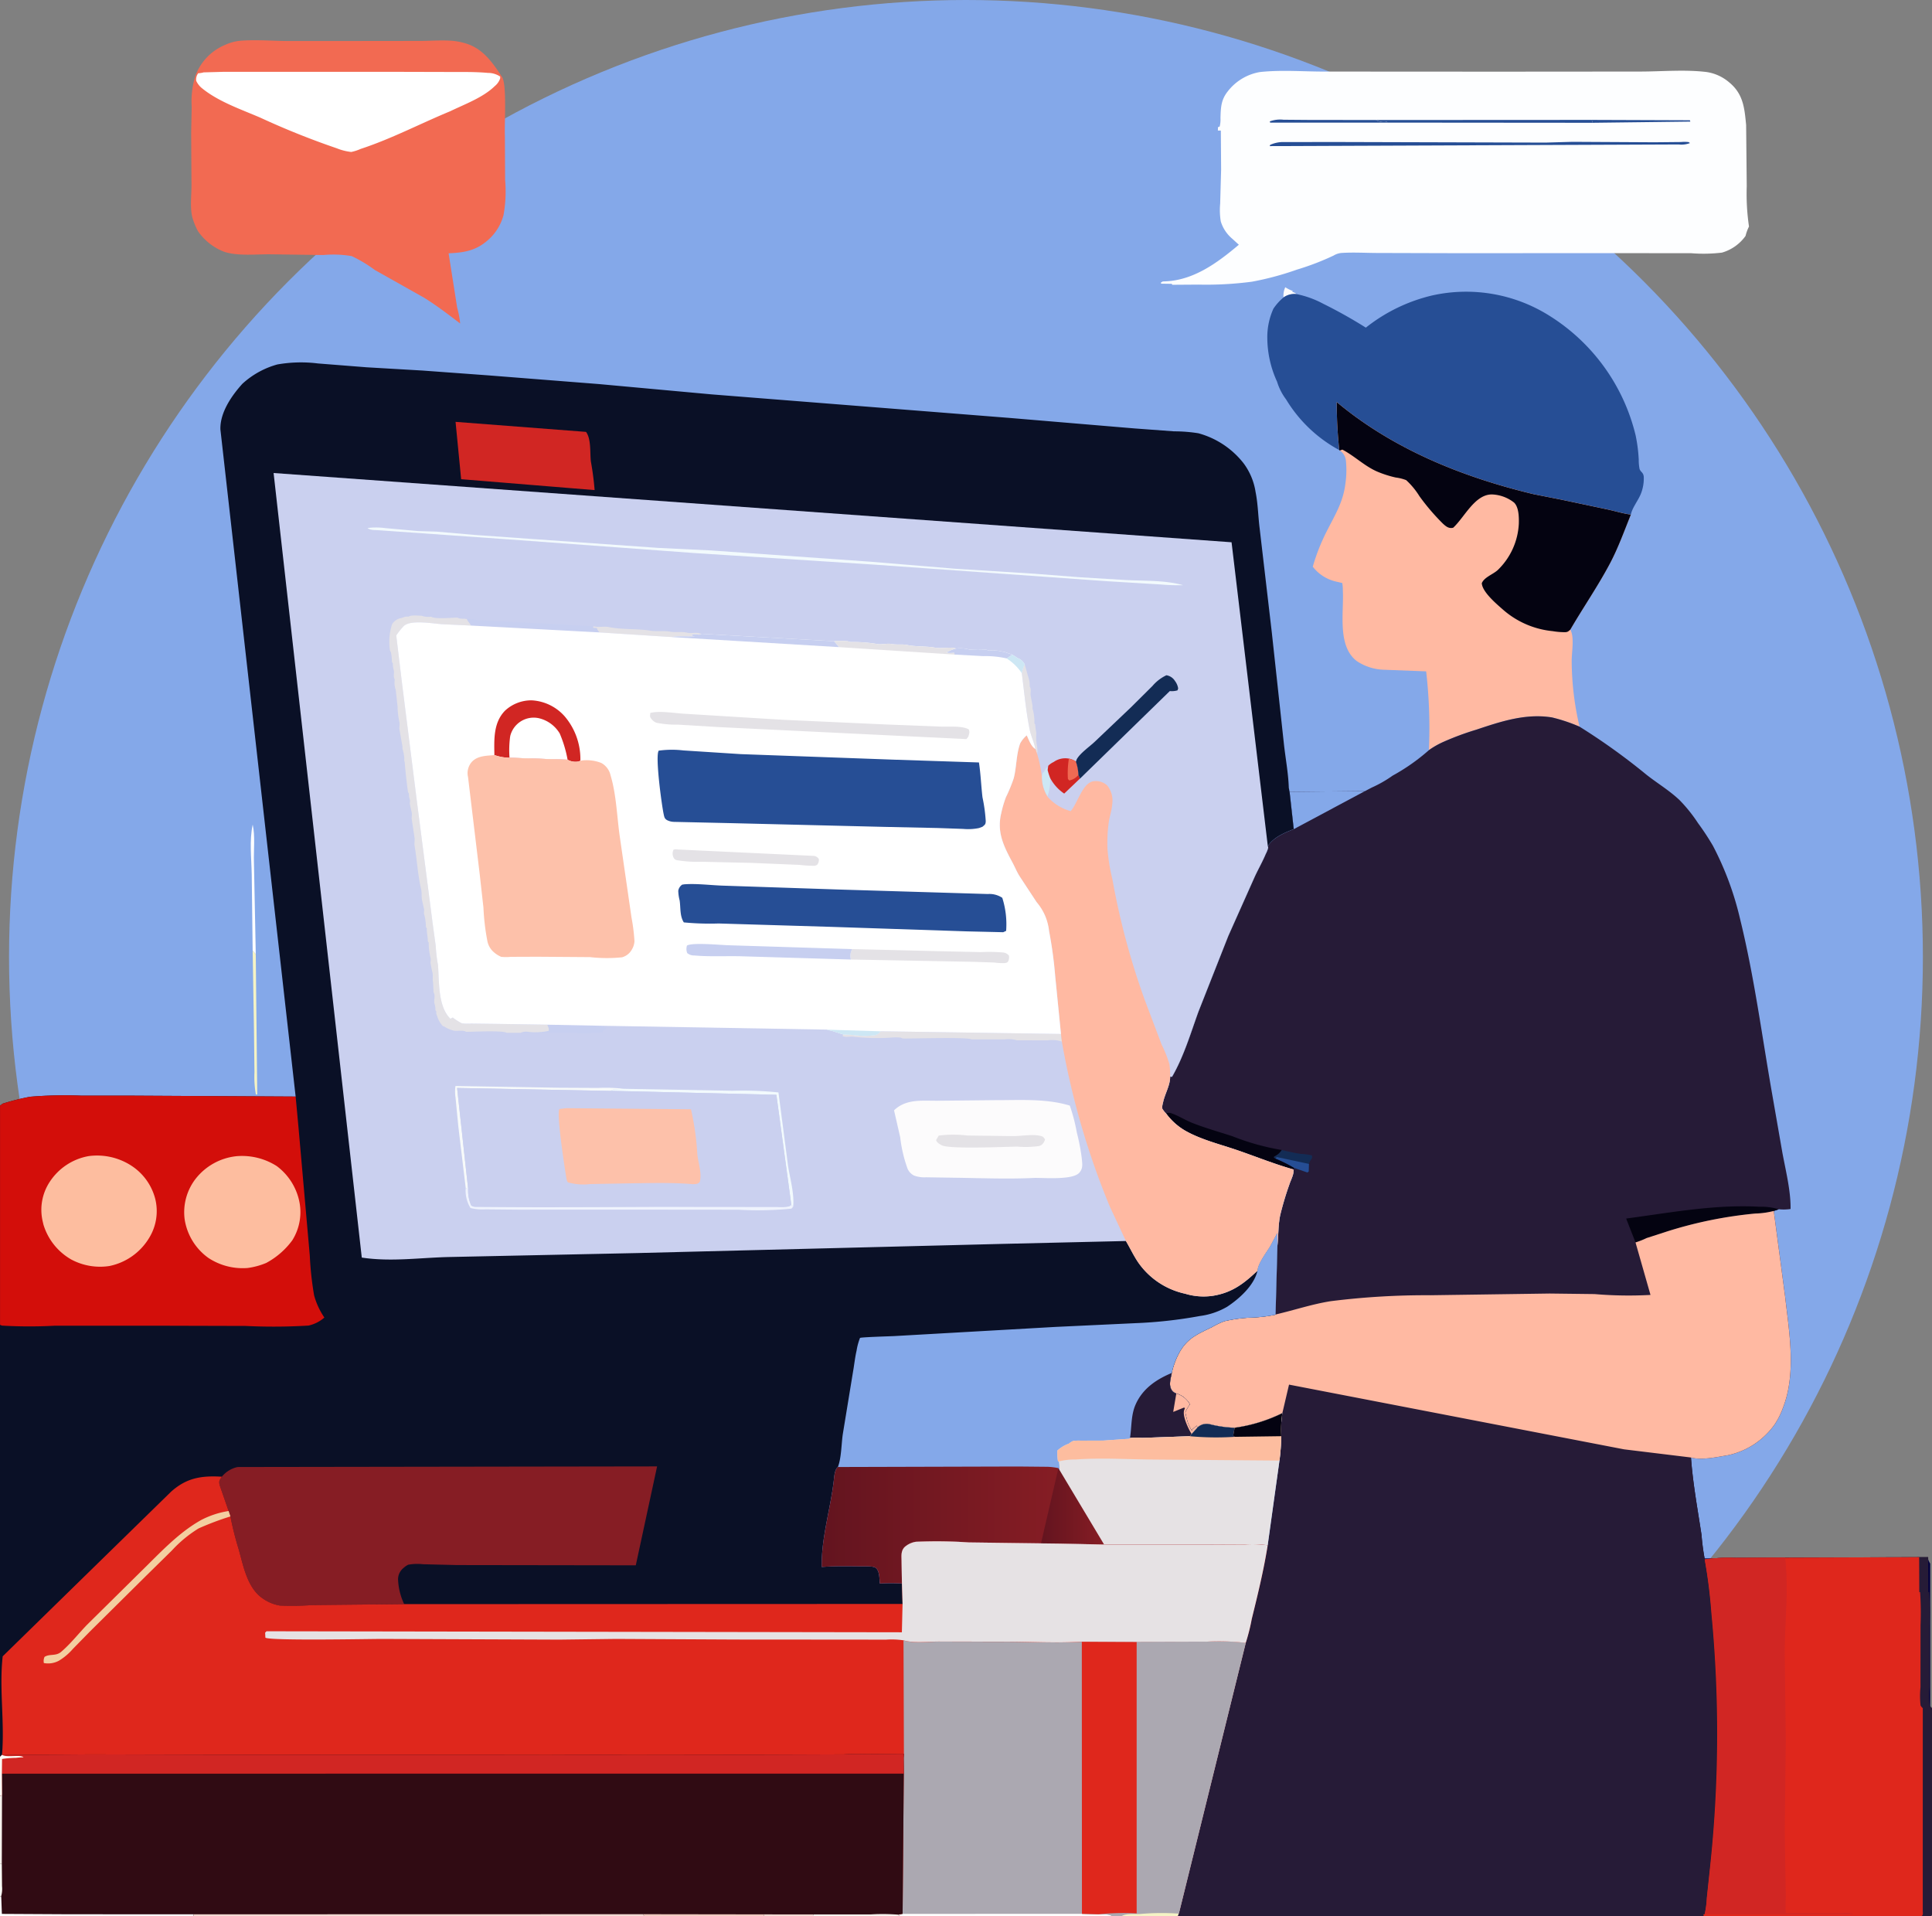 <svg xmlns="http://www.w3.org/2000/svg" xmlns:xlink="http://www.w3.org/1999/xlink" width="301.32" height="298.832" viewBox="0 0 301.32 298.832">
  <rect x="0" y="0" width="301.32" height="298.832" fill="#808080" stroke="none"/>
  <defs>
    <linearGradient id="linear-gradient" x1="1.952" y1="79.462" x2="0.613" y2="79.851" gradientUnits="objectBoundingBox">
      <stop offset="0" stop-color="#170b1b"/>
      <stop offset="1" stop-color="#8bd5df"/>
    </linearGradient>
    <linearGradient id="linear-gradient-2" x1="2.301" y1="103.95" x2="0.988" y2="104.054" gradientUnits="objectBoundingBox">
      <stop offset="0" stop-color="#082452"/>
      <stop offset="1" stop-color="#0bbee6"/>
    </linearGradient>
    <linearGradient id="linear-gradient-3" x1="1.889" y1="97.089" x2="0.614" y2="98.063" gradientUnits="objectBoundingBox">
      <stop offset="0" stop-color="#02003d"/>
      <stop offset="1" stop-color="#081233"/>
    </linearGradient>
    <linearGradient id="linear-gradient-4" x1="1.015" y1="28.137" x2="-0.648" y2="29.175" gradientUnits="objectBoundingBox">
      <stop offset="0" stop-color="#0a1026"/>
      <stop offset="1" stop-color="#0f1634"/>
    </linearGradient>
    <linearGradient id="linear-gradient-5" y1="0.5" x2="1" y2="0.5" gradientUnits="objectBoundingBox">
      <stop offset="0" stop-color="#63141f"/>
      <stop offset="1" stop-color="#861d24"/>
    </linearGradient>
    <linearGradient id="linear-gradient-6" x1="-0.21" y1="307.154" x2="-0.648" y2="303.644" xlink:href="#linear-gradient-5"/>
    <linearGradient id="linear-gradient-7" x1="-2.578" y1="188.69" x2="-0.519" y2="188.435" gradientUnits="objectBoundingBox">
      <stop offset="0" stop-color="#94090b"/>
      <stop offset="1" stop-color="#d30e0a"/>
    </linearGradient>
    <linearGradient id="linear-gradient-8" x1="-3.111" y1="278.1" x2="-3.287" y2="278.323" gradientUnits="objectBoundingBox">
      <stop offset="0" stop-color="#f3cfa0"/>
      <stop offset="1" stop-color="#fcfeff"/>
    </linearGradient>
    <linearGradient id="linear-gradient-9" x1="-3.262" y1="2062.089" x2="-3.26" y2="2063.969" gradientUnits="objectBoundingBox">
      <stop offset="0" stop-color="#fdfeff"/>
      <stop offset="1" stop-color="#fdfeff"/>
    </linearGradient>
  </defs>
  <g id="Group_2550" data-name="Group 2550" transform="translate(-2188.841 -5029.53)">
    <circle id="Ellipse_46" data-name="Ellipse 46" cx="149.245" cy="149.245" r="149.245" transform="translate(2190.25 5029.53)" fill="#84a8e9"/>
    <path id="Path_4900" data-name="Path 4900" d="M2388.834,5249.906l1.044-4.451,52.253,10.093,10.436,1.271c.287,4.014,1.042,8.094,1.645,12.074a34.181,34.181,0,0,0,.508,3.818,26.942,26.942,0,0,1,4.816-.24l7.719-.037,22.3-.074.02,5.44.13.017a45.9,45.9,0,0,1,.07,5.127l-.009,9.71a13.336,13.336,0,0,0,.015,2.846,2.168,2.168,0,0,0,.362.411l-.006,31.556c0,.271.1.644-.135.827l-.153.068H2372.5l.158-.415.054-.056,10.416-42.151a29.355,29.355,0,0,0,.937-3.722c.941-3.82,1.868-7.611,2.486-11.5l1.839-13.216a33.962,33.962,0,0,0,.278-3.8,17.582,17.582,0,0,1,.165-3.59" fill="url(#linear-gradient)"/>
    <path id="Path_4901" data-name="Path 4901" d="M2387.181,5264.551a4.48,4.48,0,0,1,1.95.679l2.914,1.356,4.34,1.78a76.588,76.588,0,0,0,7.67,2.262c.8.2,1.737.262,2.5.509a2.073,2.073,0,0,0,.688.056,42.028,42.028,0,0,0,10.387.357,52.609,52.609,0,0,0,6.9-1.47l1.029,14.889a73.519,73.519,0,0,1-.715,14.629c-.486,3.116-2.432,6.006-3.992,8.679l-5.54,9.127c-.9,1.473-1.62,3.058-2.553,4.507-1.22,1.9-2.768,3.5-3.65,5.606l13.159-.015a37.167,37.167,0,0,1,5.2.021l8.745-.056-.168.329h-73.738l.19-.435c.418-1.3.149-3.546.147-4.938l-.018-10.246.1-27.487-.226-.214a71.459,71.459,0,0,1,8.584-.1l11.8.043a30.038,30.038,0,0,0,1.038-4.634c.677-3.273,1.433-6.534,1.857-9.852Z" fill="url(#linear-gradient-2)"/>
    <path id="Path_4902" data-name="Path 4902" d="M2387.562,5260.339c.357,0,.369-.044.683.166,3.4,2.286,7.974,3.359,11.921,4.307,1.219.292,2.415.681,3.645.927l2.1.434-.833.165a32.019,32.019,0,0,0,3.591.453c5.47.8,10.99.928,16.5,1.219l7.966.476,8.6.01a49.807,49.807,0,0,0,8.571-.568,2.247,2.247,0,0,0,.991-.334l.284-.681a40.475,40.475,0,0,1,1.839,5.634l7.94.038,4.167.067,9.546-.164a22.183,22.183,0,0,1,3.592.074l5.182.047,5.47-.006.006,5.041a17.672,17.672,0,0,0,.014,2.458l.033-.025.044-7.771a4.8,4.8,0,0,0,.468,1.07v54.42H2362.309l.19-.435c.418-1.3.149-3.546.147-4.938l-.018-10.246.1-27.487-.226-.214a71.459,71.459,0,0,1,8.584-.1l11.8.043a30.038,30.038,0,0,0,1.038-4.634c.677-3.273,1.433-6.534,1.857-9.852l1.4-5.385c-.544-1.068.276-2.99.381-4.212" fill="url(#linear-gradient-3)"/>
    <path id="Path_4903" data-name="Path 4903" d="M2389.022,5075.921a3.131,3.131,0,0,1,.273-1.6,5.487,5.487,0,0,0,1.177.584l-.092.134a1.751,1.751,0,0,1,.688.36,2.9,2.9,0,0,0-2.046.52" fill="#fcfbfc"/>
    <path id="Path_4904" data-name="Path 4904" d="M2389.845,5152.4c.168-.217.063-.11.333-.3l7.152.055,3.422-.054a3.68,3.68,0,0,1,2.021.243l-1.037.543-11.77.123Z" fill="#84a8e9"/>
    <path id="Path_4905" data-name="Path 4905" d="M2412.224,5075.6a24.375,24.375,0,0,1,18.177,3.112,30.392,30.392,0,0,1,13.532,18.687,24.259,24.259,0,0,1,.49,3.811,7.228,7.228,0,0,0,.131,1.461c.2.524.586.516.652,1.207a6.437,6.437,0,0,1-.424,2.587c-.408,1.078-1.371,2.214-1.587,3.31-1.206-.157-2.442-.543-3.637-.8l-7.112-1.508-4.386-.866c-11.067-2.642-21.928-7.01-30.738-14.371a70.227,70.227,0,0,0,.4,7.491,21.8,21.8,0,0,1-8.3-7.905,8.967,8.967,0,0,1-1.409-2.77,16.536,16.536,0,0,1-1.519-6.749,10.745,10.745,0,0,1,.954-4.633,8.323,8.323,0,0,1,1.571-1.748,2.91,2.91,0,0,1,2.046-.52,15.2,15.2,0,0,1,4.141,1.5,73.991,73.991,0,0,1,6.655,3.728,26.369,26.369,0,0,1,10.36-5.024" fill="#264e95"/>
    <path id="Path_4906" data-name="Path 4906" d="M2397.721,5099.727a70.259,70.259,0,0,1-.4-7.492c8.81,7.36,19.671,11.729,30.738,14.371l4.386.866,7.112,1.508c1.195.257,2.431.643,3.637.8-1,2.478-1.94,5.1-3.18,7.468-1.887,3.594-4.222,6.963-6.265,10.473.688,1.181.191,3.572.218,4.968a45.5,45.5,0,0,0,1.224,10.163,26.029,26.029,0,0,0-4.31-1.446c-4.1-.657-7.957.633-11.794,1.913a43.936,43.936,0,0,0-5.078,1.877,13.111,13.111,0,0,0-2.315,1.311,76.508,76.508,0,0,0-.427-12.284l-6.54-.249a8.085,8.085,0,0,1-4.252-1.334c-3.113-2.342-2.02-7.588-2.2-11.006a6.672,6.672,0,0,0-.088-1.177c-.011-.018-.787-.19-.879-.214a6.369,6.369,0,0,1-3.723-2.342,30.956,30.956,0,0,1,2.168-5.5c1.283-2.556,2.553-4.5,2.921-7.444a14.747,14.747,0,0,0,.083-3.556,2.206,2.206,0,0,0-.945-1.619Z" fill="#ffb9a2"/>
    <path id="Path_4907" data-name="Path 4907" d="M2397.721,5099.727a70.259,70.259,0,0,1-.4-7.492c8.81,7.36,19.671,11.729,30.738,14.371l4.386.866,7.112,1.508c1.195.257,2.431.643,3.637.8-1,2.478-1.94,5.1-3.18,7.468-1.887,3.594-4.222,6.963-6.265,10.473-.289.246-.374.365-.766.393a11.06,11.06,0,0,1-1.978-.161,13.755,13.755,0,0,1-7.6-3.221c-1.023-.9-3.375-2.835-3.46-4.254.376-.948,1.78-1.379,2.519-2.081a10.777,10.777,0,0,0,3.257-7.187c.029-.98.012-2.575-.735-3.3a5.918,5.918,0,0,0-3.451-1.275c-2.679-.022-4.273,3.548-6.05,5.191-.687.171-1.128-.2-1.617-.651a33.971,33.971,0,0,1-3.646-4.264,11.831,11.831,0,0,0-2.072-2.508,6.987,6.987,0,0,0-1.637-.41,16.715,16.715,0,0,1-2.925-.943c-1.992-.881-3.476-2.408-5.39-3.408l-.381.14Z" fill="#040311"/>
    <path id="Path_4908" data-name="Path 4908" d="M2461.267,5058.563l-.093-9.528c-.257-2.639-.431-4.844-2.639-6.658a7.011,7.011,0,0,0-3.519-1.614c-3.36-.413-7.024-.077-10.425-.074l-21.99.017-26.833-.015c-3.437.023-7.028-.3-10.441.076a8.055,8.055,0,0,0-5.015,3.027c-1.041,1.328-1.071,2.494-1.121,4.116a4.588,4.588,0,0,1-.126,1.353h0a1.558,1.558,0,0,1-.264.093c-.006.177-.012.354-.017.533l.464,0,.041,6.116-.148,5.289a10.964,10.964,0,0,0,.094,2.754,5.687,5.687,0,0,0,1.782,2.7l1.038.947c-3.405,2.871-7.209,5.683-11.866,5.723l-.316.2.075.148,1.645.025.077.15,4.091-.029a54.409,54.409,0,0,0,8.336-.453,45.449,45.449,0,0,0,7-1.878,40.754,40.754,0,0,0,5.739-2.2,2.853,2.853,0,0,1,1.174-.4c1.9-.131,3.894,0,5.8,0l12.128.034,24.934-.009,11.747.012a24.244,24.244,0,0,0,4.783-.094,6.852,6.852,0,0,0,3.679-2.6,6.8,6.8,0,0,1,.538-1.468A34.935,34.935,0,0,1,2461.267,5058.563Z" fill="#fdfeff"/>
    <g id="Group_2549" data-name="Group 2549">
      <path id="Path_4909" data-name="Path 4909" d="M2437.1,5048.229l15.3.055.069.206-15.232.188Z" fill="#264e95"/>
      <path id="Path_4910" data-name="Path 4910" d="M2405.218,5048.65h-18.277l-.065-.188a4.653,4.653,0,0,1,2.136-.26l3.942.032,10.482.012a2.431,2.431,0,0,0,1.7.272Z" fill="#264e95"/>
      <path id="Path_4911" data-name="Path 4911" d="M2403.436,5048.247l33.669-.018.142.448-32.029-.027-.081-.132a2.439,2.439,0,0,1-1.7-.271" fill="#264e95"/>
      <path id="Path_4912" data-name="Path 4912" d="M2389.159,5051.685l7.79-.011,32.952.092,4.174-.119,12.786.07,4.142-.04a5.88,5.88,0,0,1,1.187.008,1.04,1.04,0,0,1,.22.157,3.768,3.768,0,0,1-1.765.216l-63.771.257.056-.185a4.787,4.787,0,0,1,2.229-.445" fill="#264e95"/>
    </g>
    <path id="Path_4913" data-name="Path 4913" d="M2228.246,5177.783l-.146-11.894c-.041-2.538-.39-5.271.152-7.766.4,1.748.144,3.949.192,5.756l.288,14.449Z" fill="#fdfeff"/>
    <path id="Path_4914" data-name="Path 4914" d="M2228.246,5177.783l.486.545.23,21.88-.216.006a15.947,15.947,0,0,1-.219-3.488l-.08-6.74Z" fill="#f5f3c5"/>
    <path id="Path_4915" data-name="Path 4915" d="M2218.656,5050.207l.083-4.021a13.412,13.412,0,0,1,.541-4.735,8.35,8.35,0,0,1,4.7-4.932,7.184,7.184,0,0,1,2.648-.656c2.257-.151,4.582.032,6.846.062l9.41,0,11.393-.014c1.593,0,3.216-.131,4.8-.039a9.921,9.921,0,0,1,2.827.573c2.389.883,3.8,2.908,5.145,4.946l.118.173c.744,1.375.325,7.247.418,9.161l.036,6.863a20.7,20.7,0,0,1-.247,5.466,7.814,7.814,0,0,1-1.994,3.508c-1.993,1.976-3.858,2.354-6.574,2.467l1.335,8.471a14.506,14.506,0,0,1,.467,2.473c-1.825-1.386-3.668-2.805-5.616-4.012l-7.7-4.332a21.237,21.237,0,0,0-3.587-2.156,16.881,16.881,0,0,0-4.429-.173l-8.3-.113c-2.211-.02-5.119.31-7.224-.412a8.867,8.867,0,0,1-4.036-3.195,10.325,10.325,0,0,1-.748-1.74c-.561-1.49-.262-3.75-.262-5.365Z" fill="#f26a52"/>
    <path id="Path_4916" data-name="Path 4916" d="M2220.58,5040.817l2.974-.082,25.846-.006,9.289.024c2.06.009,4.185-.041,6.234.145a3.43,3.43,0,0,1,1.931.575l-.009.295a2.643,2.643,0,0,1-.834,1.186c-1.833,1.792-4.666,2.814-6.951,3.923-4.663,1.926-9.166,4.3-13.97,5.877a7.448,7.448,0,0,1-1.463.474,8.522,8.522,0,0,1-2.263-.573,122.982,122.982,0,0,1-11.881-4.759c-3.069-1.327-6.672-2.537-9.263-4.711a3.251,3.251,0,0,1-.777-1.049,1.618,1.618,0,0,1,.31-1.177,5.215,5.215,0,0,0,.694-.1Z" fill="#fff"/>
    <path id="Path_4917" data-name="Path 4917" d="M2411.7,5146.507a13.076,13.076,0,0,1,2.315-1.311,43.936,43.936,0,0,1,5.078-1.877c3.837-1.28,7.691-2.57,11.793-1.912a25.784,25.784,0,0,1,4.311,1.446,98.9,98.9,0,0,1,10.408,7.471c1.722,1.364,3.566,2.445,5.18,3.975a23.34,23.34,0,0,1,2.876,3.58,39.8,39.8,0,0,1,2.333,3.544,47.782,47.782,0,0,1,4.233,11.412c2.234,9.072,3.422,18.322,5.041,27.515l1.565,8.976c.514,2.758,1.313,5.933,1.27,8.74a7.327,7.327,0,0,1-1.836.042l-.781.267,1.768,13.327c.636,5.566,1.786,12.03-.351,17.414a11.7,11.7,0,0,1-1.3,2.577,12,12,0,0,1-7.3,4.778c-1.668.269-4.075.817-5.728.348.287,4.015,1.043,8.1,1.646,12.074a34.762,34.762,0,0,0,.508,3.818,26.947,26.947,0,0,1,4.816-.24l7.718-.037,22.305-.074.02,5.44.13.017a45.9,45.9,0,0,1,.07,5.127l-.009,9.709a13.281,13.281,0,0,0,.015,2.847,2.168,2.168,0,0,0,.362.411l-.006,31.556c0,.271.1.644-.135.827l-.153.068H2372.5l.158-.415.054-.056,10.416-42.151a29.4,29.4,0,0,0,.937-3.722c.941-3.82,1.868-7.611,2.486-11.5l1.839-13.217a34.161,34.161,0,0,0,.278-3.8,17.566,17.566,0,0,1,.165-3.589,24.457,24.457,0,0,1-7.435,2.276,17.886,17.886,0,0,1-3.776-.526,2.08,2.08,0,0,0-2.01.475l-.153-.263-.655.579-.074.219a5.927,5.927,0,0,1-.847-2.061,6.006,6.006,0,0,1-.183-.849,7.622,7.622,0,0,1,.71-1.233,3.532,3.532,0,0,0-2.112-1.677,1.364,1.364,0,0,1-.672-.473c-.575-.772-.2-1.873-.034-2.739a11.8,11.8,0,0,1,1.187-3.184c1.261-2.282,2.9-2.884,5.092-3.967a12.224,12.224,0,0,1,1.911-.912,23.3,23.3,0,0,1,3.774-.549,24.045,24.045,0,0,0,4.048-.431l.175-.056.294-10.764c.168-1.557.112-3.191.428-4.722a47.736,47.736,0,0,1,1.446-4.84c.214-.666.765-1.646.62-2.308-2.868-.806-5.742-1.958-8.563-2.939-2.729-.949-5.879-1.694-8.389-3.151a9.8,9.8,0,0,1-2.9-2.632,3.551,3.551,0,0,1-.626-.813,3.386,3.386,0,0,1,.139-.884c.265-1.341,1.144-2.728,1.113-4.075.155.057.058.031.3.039,1.825-3.156,2.876-6.729,4.11-10.146l4.655-11.8,4.113-9.217c.553-1.205,1.218-2.354,1.731-3.579a4.611,4.611,0,0,0,.382-.96,1.05,1.05,0,0,0-.058-.263c.842-1.353,2.614-2.092,4.042-2.647l-.649-5.824,11.77-.123,1.037-.543a18.816,18.816,0,0,0,3.267-1.866,31.162,31.162,0,0,0,5.655-3.973" fill="#261b37"/>
    <path id="Path_4918" data-name="Path 4918" d="M2388.735,5208.864c.983.235,1.972.465,2.973.607a9.741,9.741,0,0,1,1.746.237c.022.305.092.347-.1.592a2.369,2.369,0,0,0-.368.735l-.035,1.174-.2.162-2.132-.733a21.283,21.283,0,0,0-2.87-1.424l-.243-.157.05-.176a2.675,2.675,0,0,0,1.178-1.017" fill="#132c55"/>
    <path id="Path_4919" data-name="Path 4919" d="M2387.75,5210.214l.226-.249,5.01,1.07-.036,1.174-.2.162-2.132-.733a21.283,21.283,0,0,0-2.87-1.424" fill="#264e95"/>
    <path id="Path_4920" data-name="Path 4920" d="M2370.713,5203.18a.97.97,0,0,1,.855-.028c1.122.392,2.135,1.066,3.248,1.5,2.038.8,4.167,1.392,6.248,2.072a37.583,37.583,0,0,0,7.671,2.138,2.675,2.675,0,0,1-1.178,1.017l-.05.176.243.157a21.283,21.283,0,0,1,2.87,1.424l-.053.264c-2.866-.806-5.741-1.958-8.562-2.939-2.729-.949-5.879-1.694-8.389-3.151a9.8,9.8,0,0,1-2.9-2.632" fill="#040311"/>
    <path id="Path_4921" data-name="Path 4921" d="M2389.966,5153.012l11.77-.123-11.121,5.947Z" fill="#84a8e9"/>
    <path id="Path_4922" data-name="Path 4922" d="M2443.92,5223.28l-1.458-3.725c6.882-.915,13.824-2.234,20.789-1.838a9.365,9.365,0,0,1,3.011.391l-.781.267a12.867,12.867,0,0,1-2.883.4,66.024,66.024,0,0,0-13.739,2.789l-3.216,1.04a11.515,11.515,0,0,1-1.723.677" fill="#040311"/>
    <path id="Path_4923" data-name="Path 4923" d="M2443.92,5223.28a11.627,11.627,0,0,0,1.723-.678l3.216-1.04a66.024,66.024,0,0,1,13.739-2.789,12.867,12.867,0,0,0,2.883-.4l1.768,13.327c.636,5.566,1.786,12.03-.351,17.414a11.7,11.7,0,0,1-1.3,2.577,12,12,0,0,1-7.3,4.778c-1.668.269-4.075.817-5.728.348l-10.435-1.271-52.253-10.093-1.044,4.451a24.419,24.419,0,0,1-7.435,2.277,17.886,17.886,0,0,1-3.776-.526,2.079,2.079,0,0,0-2.01.475l-.153-.263-.655.579-.074.219a5.927,5.927,0,0,1-.847-2.061,6.006,6.006,0,0,1-.183-.849,7.622,7.622,0,0,1,.71-1.233,3.537,3.537,0,0,0-2.112-1.678,1.356,1.356,0,0,1-.672-.472c-.575-.772-.2-1.873-.034-2.739a11.8,11.8,0,0,1,1.187-3.184c1.261-2.282,2.9-2.884,5.092-3.967a12.224,12.224,0,0,1,1.911-.912,23.3,23.3,0,0,1,3.774-.549,24.045,24.045,0,0,0,4.048-.431l.175-.056.161-.057c2.849-.663,5.512-1.569,8.425-2.033a118.815,118.815,0,0,1,15.6-.929l18.566-.267,6.985.085a63.04,63.04,0,0,0,8.736.133Z" fill="#ffb9a2"/>
    <path id="Path_4924" data-name="Path 4924" d="M2466.746,5272.434l21.414-.074.02,5.44.124.017a47.6,47.6,0,0,1,.068,5.127l-.008,9.709a13.829,13.829,0,0,0,.014,2.847,2.121,2.121,0,0,0,.347.411l-.005,31.556c0,.271.093.644-.13.827l-.147.068h-33.87l-.074-.286.211-.059a15.069,15.069,0,0,0,.33-2.524l.44-4.164a196.317,196.317,0,0,0,.282-40.191,82.685,82.685,0,0,0-1.051-8.427,24.849,24.849,0,0,1,4.624-.24Z" fill="#df271c"/>
    <path id="Path_4925" data-name="Path 4925" d="M2454.72,5272.712a26.857,26.857,0,0,1,4.816-.241l7.718-.037.021.167c.529,4.73-.055,9.776-.085,14.539l.166,13.784-.162,14.322.167,10.155a19.712,19.712,0,0,0-.008,2.469l8.092.006c.592,0,2.044-.159,2.454.138l-16.242.068-6.939-.065a14.5,14.5,0,0,0,.344-2.524l.459-4.164a188.545,188.545,0,0,0,.293-40.191,79.283,79.283,0,0,0-1.094-8.427" fill="#d12623"/>
    <path id="Path_4926" data-name="Path 4926" d="M2226.66,5089.365a13.314,13.314,0,0,1,5.434-3,21.325,21.325,0,0,1,6.331-.157l7.607.6,8.72.508,10.187.746,17.3,1.361,17.606,1.61,46.479,3.673,19.431,1.633,6.175.456a23.892,23.892,0,0,1,3.811.3,13.413,13.413,0,0,1,7.035,4.658,10.025,10.025,0,0,1,1.891,4.52c.371,1.839.393,3.722.624,5.577l1.9,16.27,1.868,17.2c.243,2.33.715,4.734.787,7.072l.121.609.649,5.824c-1.428.554-3.2,1.294-4.042,2.647a1.1,1.1,0,0,1,.058.263,4.558,4.558,0,0,1-.382.96c-.513,1.225-1.178,2.374-1.731,3.579l-4.114,9.217-4.654,11.8c-1.234,3.417-2.285,6.99-4.11,10.146-.244-.008-.145.018-.3-.039.031,1.347-.848,2.734-1.114,4.075a3.432,3.432,0,0,0-.138.884,3.551,3.551,0,0,0,.626.813,9.786,9.786,0,0,0,2.9,2.632c2.51,1.457,5.66,2.2,8.389,3.151,2.821.981,5.7,2.133,8.563,2.939.145.662-.405,1.642-.62,2.308a47.408,47.408,0,0,0-1.445,4.84c-.317,1.531-.261,3.165-.429,4.723l-.294,10.763-.175.056a23.944,23.944,0,0,1-4.048.43,23.412,23.412,0,0,0-3.774.55,12.224,12.224,0,0,0-1.911.912c-2.2,1.082-3.831,1.685-5.092,3.967a11.834,11.834,0,0,0-1.187,3.184c-.163.866-.541,1.967.034,2.739a1.356,1.356,0,0,0,.672.472,3.532,3.532,0,0,1,2.112,1.678,7.705,7.705,0,0,0-.711,1.233,6.109,6.109,0,0,0,.184.848,5.917,5.917,0,0,0,.847,2.062l.073-.22.657-.578.152.263a2.079,2.079,0,0,1,2.01-.475,17.823,17.823,0,0,0,3.776.526,24.392,24.392,0,0,0,7.435-2.277,17.582,17.582,0,0,0-.165,3.59,33.979,33.979,0,0,1-.278,3.8l-1.839,13.216c-.618,3.893-1.545,7.684-2.486,11.5a29.355,29.355,0,0,1-.937,3.722l-10.416,42.151-.054.056-.158.415h-183.66V5201.881l.167-.021.2-.207a36.419,36.419,0,0,1,4.342-1.092,64.933,64.933,0,0,1,7.944-.172l7.319,0,26.138.145L2223.216,5096.5c-.08-2.634,1.765-5.291,3.444-7.136" fill="url(#linear-gradient-4)"/>
    <path id="Path_4927" data-name="Path 4927" d="M2259.891,5095.316l20.349,1.564c.842,1.157.584,3.291.765,4.668a44.177,44.177,0,0,1,.574,4.41l-20.815-1.7Z" fill="#d12623"/>
    <path id="Path_4928" data-name="Path 4928" d="M2384.958,5227.7c-.008-1.046,1.426-2.913,1.965-3.822l1.141-2.134.01,2.027-.294,10.763-.175.056a23.944,23.944,0,0,1-4.048.43,23.289,23.289,0,0,0-3.774.55,12.224,12.224,0,0,0-1.911.912c-2.2,1.083-3.831,1.685-5.092,3.966a11.82,11.82,0,0,0-1.187,3.185c-.163.866-.541,1.967.034,2.739a1.364,1.364,0,0,0,.672.473,3.527,3.527,0,0,1,2.112,1.677,7.631,7.631,0,0,0-.711,1.233,6.122,6.122,0,0,0,.184.849,5.9,5.9,0,0,0,.848,2.061l.073-.219.655-.579.153.263a2.079,2.079,0,0,1,2.01-.475,17.823,17.823,0,0,0,3.776.526,24.428,24.428,0,0,0,7.435-2.277,17.585,17.585,0,0,0-.165,3.59,33.677,33.677,0,0,1-.279,3.8l-1.838,13.216a17.945,17.945,0,0,0-3.48-.124l-5.733.027-15.4,0-7.789-.162-14.218-.185a72.416,72.416,0,0,0-8.237-.106,3.391,3.391,0,0,0-1.717.782c-.686.622-.525,1.5-.527,2.344l.057,3.386a28.406,28.406,0,0,0-3.454,0c-.05-.7-.029-1.925-.594-2.41-.4-.345-1.727-.263-2.254-.267-1.972-.016-3.972-.067-5.938.079l-.271.021c-.084-4.479,1.363-9.045,1.882-13.484.077-.659.127-1.7.644-2.111.55-1.44.534-3.533.758-5.092l1.608-9.813c.19-1.076.3-2.173.545-3.237a9.6,9.6,0,0,1,.536-1.985c.123-.126,4.811-.26,5.349-.29l25.134-1.428,12.531-.588a70.7,70.7,0,0,0,9.994-1.113,11.37,11.37,0,0,0,4.227-1.428c1.907-1.247,4.244-3.346,4.75-5.628" fill="#84a8e9"/>
    <path id="Path_4929" data-name="Path 4929" d="M2371.593,5243.635c-.163.866-.541,1.967.034,2.739a1.364,1.364,0,0,0,.672.473,3.527,3.527,0,0,1,2.112,1.677,7.631,7.631,0,0,0-.711,1.233,6.122,6.122,0,0,0,.184.849,5.9,5.9,0,0,0,.848,2.061l.073-.219.655-.579.153.263-.922,1.027-.27.34-7.489.263a8.8,8.8,0,0,0-1.857.023c.28-1.737.143-3.538.859-5.186,1.09-2.506,3.229-3.953,5.659-4.964" fill="#261b37"/>
    <path id="Path_4930" data-name="Path 4930" d="M2372.3,5246.847a3.529,3.529,0,0,1,2.112,1.677,7.631,7.631,0,0,0-.711,1.233,6.122,6.122,0,0,0,.184.849,5.9,5.9,0,0,0,.848,2.061l.073-.219.655-.579.153.263-.922,1.027-.171-.281c-.445-.8-1.3-2.6-.981-3.492.1-.278.117-.073.014-.374l-1.737.7" fill="#ffb9a2"/>
    <path id="Path_4931" data-name="Path 4931" d="M2329.51,5276.473a28.406,28.406,0,0,0-3.454,0c-.05-.7-.029-1.925-.594-2.41-.4-.345-1.727-.263-2.254-.267-1.972-.016-3.972-.067-5.938.079l-.271.021c-.084-4.479,1.363-9.045,1.882-13.484.077-.659.127-1.7.644-2.111l28.1-.077,4.659.045a10.55,10.55,0,0,1,1.631.207l.144.915.144,7.728a29.7,29.7,0,0,1-.047,3.129l-14.218-.185a72.642,72.642,0,0,0-8.237-.1,3.391,3.391,0,0,0-1.717.782c-.686.622-.525,1.5-.527,2.344Z" fill="url(#linear-gradient-5)"/>
    <path id="Path_4932" data-name="Path 4932" d="M2381.4,5252.183a24.428,24.428,0,0,0,7.435-2.277,17.585,17.585,0,0,0-.165,3.59,33.677,33.677,0,0,1-.279,3.8l-1.838,13.216a17.945,17.945,0,0,0-3.48-.124l-5.733.027-15.4,0-7.789-.162a29.721,29.721,0,0,0,.047-3.13l-.144-7.728a7.157,7.157,0,0,0-.08-1.96l-.129-.013a8.9,8.9,0,0,1-.089-1.689,5.364,5.364,0,0,1,1.766-1.063,3.555,3.555,0,0,1,.67-.424,6.118,6.118,0,0,1,1.189-.053l3.518-.009,4.049-.28.126-.118a8.8,8.8,0,0,1,1.857-.023l7.489-.263.269-.34.923-1.027a2.079,2.079,0,0,1,2.01-.475,17.823,17.823,0,0,0,3.776.526" fill="#e6e2e4"/>
    <path id="Path_4933" data-name="Path 4933" d="M2381.4,5252.183a24.428,24.428,0,0,0,7.435-2.277,17.585,17.585,0,0,0-.165,3.59,33.677,33.677,0,0,1-.279,3.8l-19.684-.156c-4.02-.029-8.053-.3-12.072-.013a10.239,10.239,0,0,0-2.659.305l-.129-.013a8.9,8.9,0,0,1-.089-1.689,5.364,5.364,0,0,1,1.766-1.063,3.555,3.555,0,0,1,.67-.424,6.118,6.118,0,0,1,1.189-.053l3.518-.009,4.049-.281.126-.117a8.8,8.8,0,0,1,1.857-.023l7.489-.263.269-.34.923-1.027a2.079,2.079,0,0,1,2.01-.475,17.823,17.823,0,0,0,3.776.526" fill="#fdbd9f"/>
    <path id="Path_4934" data-name="Path 4934" d="M2375.613,5252.132a2.079,2.079,0,0,1,2.01-.475,17.823,17.823,0,0,0,3.776.526l-.225,1.22.242.189a44.546,44.546,0,0,1-7-.093l.269-.34Z" fill="#132c55"/>
    <path id="Path_4935" data-name="Path 4935" d="M2381.4,5252.183a24.428,24.428,0,0,0,7.435-2.277,17.585,17.585,0,0,0-.165,3.59l-7.253.1-.242-.189Z" fill="#040311"/>
    <path id="Path_4936" data-name="Path 4936" d="M2291.324,5258.206,2288,5273.633l-27.9-.04-5.281-.13a7.886,7.886,0,0,0-2.325.078,3.637,3.637,0,0,0-.8.57,2.256,2.256,0,0,0-.77,1.7,9.828,9.828,0,0,0,.957,3.878l-14.241.144a47.234,47.234,0,0,1-5.167.077,6.527,6.527,0,0,1-2.729-1.154c-2.36-1.664-2.942-5.014-3.681-7.62a50.127,50.127,0,0,1-1.288-5.123l-.282-.843-1.4-4.038c-.147-.668-.014-.771.341-1.313a4.355,4.355,0,0,1,2.4-1.5l.229-.017Z" fill="url(#linear-gradient-6)"/>
    <path id="Path_4937" data-name="Path 4937" d="M2189.207,5201.653a36.419,36.419,0,0,1,4.342-1.092,64.933,64.933,0,0,1,7.944-.172l7.319,0,26.138.145.443,4.782,1.765,20.03a49.616,49.616,0,0,0,.673,6.189,11.461,11.461,0,0,0,1.6,3.458,5.544,5.544,0,0,1-2.485,1.253,90.2,90.2,0,0,1-9.8.058l-12.5-.034-17.3,0a73.035,73.035,0,0,1-8.2-.019l-.3-.124v-34.251l.167-.021Z" fill="url(#linear-gradient-7)"/>
    <path id="Path_4938" data-name="Path 4938" d="M2202.7,5209.813a9.834,9.834,0,0,1,6.52,1.429,8.776,8.776,0,0,1,3.84,5.274,7.954,7.954,0,0,1-.907,5.973,9.434,9.434,0,0,1-6.242,4.467,9.532,9.532,0,0,1-5.917-.993,9.389,9.389,0,0,1-4.38-5.471l-.059-.256-.064-.272a7.933,7.933,0,0,1,1.1-6.121,9.149,9.149,0,0,1,6.1-4.03" fill="#fdbd9f"/>
    <path id="Path_4939" data-name="Path 4939" d="M2225.72,5209.832a10.068,10.068,0,0,1,6.285,1.542,9.213,9.213,0,0,1,3.454,5.232,8.259,8.259,0,0,1-1.029,6.338,12.178,12.178,0,0,1-4.07,3.536,11.368,11.368,0,0,1-2.9.786,9.706,9.706,0,0,1-6.111-1.566,9.092,9.092,0,0,1-3.713-6.05,8.535,8.535,0,0,1,1.7-6.273,9.323,9.323,0,0,1,6.381-3.545" fill="#fdbd9f"/>
    <path id="Path_4940" data-name="Path 4940" d="M2189.26,5287.822l26.26-25.668c2.446-2.182,4.746-2.524,7.917-2.34-.353.541-.486.645-.34,1.313l1.4,4.038.282.843a49.873,49.873,0,0,0,1.288,5.123c.739,2.606,1.321,5.956,3.681,7.62a6.527,6.527,0,0,0,2.729,1.154,47.23,47.23,0,0,0,5.167-.077l14.24-.144,77.72-.027-.095-3.184-.057-3.386c0-.845-.159-1.722.527-2.344a3.391,3.391,0,0,1,1.717-.782,72.642,72.642,0,0,1,8.237.1l14.218.186,7.789.162,15.4,0,5.733-.027a17.945,17.945,0,0,1,3.48.124c-.618,3.893-1.545,7.684-2.486,11.5a29.4,29.4,0,0,1-.937,3.722l-10.416,42.151-.054.056-.158.415h-183.66V5303.5l.312-.315c.437-5.086-.46-10.3.107-15.365" fill="#df271c"/>
    <path id="Path_4941" data-name="Path 4941" d="M2224.78,5266.008a44.454,44.454,0,0,0-4.97,1.873,19.539,19.539,0,0,0-4.155,3.431l-4.01,3.942-8.789,8.709-2.645,2.7a8.977,8.977,0,0,1-2.193,1.851,3.545,3.545,0,0,1-2.336.359,1.539,1.539,0,0,1,.105-.961c.794-.513,1.745-.076,2.574-.773,1.446-1.216,2.728-2.863,4.046-4.227l8.262-8.163c2.961-2.882,5.924-6.165,9.553-8.185a13.85,13.85,0,0,1,4.276-1.4Z" fill="url(#linear-gradient-8)"/>
    <path id="Path_4942" data-name="Path 4942" d="M2329.754,5285.339c1.6.48,3.813.188,5.512.193l10.571.018c3.867.005,7.88.241,11.728,0l8.552.025,10.967-.024a35.832,35.832,0,0,1,6.045.191l-10.416,42.151-.054.056-.158.415h-43.354l-.182-.251.648-.123.185-21.869-.025-2.478.046-.614Z" fill="#aba8b1"/>
    <path id="Path_4943" data-name="Path 4943" d="M2357.584,5327.982l2.591.068c.606.023,1.663-.083,2.134.312h-33.162l-.182-.251.648-.123Z" fill="#fff"/>
    <path id="Path_4944" data-name="Path 4944" d="M2357.565,5285.548l8.552.025,10.967-.024a35.832,35.832,0,0,1,6.045.191l-10.416,42.151-.054.056-.158.415h-10.192c-.471-.4-1.528-.289-2.134-.312l-2.592-.068Z" fill="#aba8b1"/>
    <path id="Path_4945" data-name="Path 4945" d="M2363.76,5328.362c.6-.474,2.087-.324,2.851-.357a39.555,39.555,0,0,1,6.048-.058l-.158.414Z" fill="#f5f3c5"/>
    <path id="Path_4946" data-name="Path 4946" d="M2357.565,5285.548l8.552.025v42.341a38.357,38.357,0,0,0-5.941.136l-2.592-.068Z" fill="#df271c"/>
    <path id="Path_4947" data-name="Path 4947" d="M2329.819,5303.027l-.045.614.024,2.477-.185,21.87-.648.123.182.25H2188.841V5303.5l.312-.315.073.033,13.721-.1,28.341.075,11.811-.019,11.7.012,19.62.029,8.933-.037,3.528.039,11.382-.016,22.155-.082a33.709,33.709,0,0,1,3.482-.044Z" fill="#300b13"/>
    <path id="Path_4948" data-name="Path 4948" d="M2188.841,5320.154l.283.008.033,3.512a4.256,4.256,0,0,1-.139,1.58l-.177-.023Z" fill="#fdfdf6"/>
    <path id="Path_4949" data-name="Path 4949" d="M2307.9,5328.064l7.81.009-.1.289h-7.536Z" fill="#f2d9d2"/>
    <path id="Path_4950" data-name="Path 4950" d="M2188.841,5309.593l.316-.114-.033,10.682-.283-.007Z" fill="#f7f2ed"/>
    <path id="Path_4951" data-name="Path 4951" d="M2315.709,5328.073l9-.006a30.633,30.633,0,0,1,4.252.044l.182.251h-13.534Z" fill="#f7f2ed"/>
    <path id="Path_4952" data-name="Path 4952" d="M2289.154,5328.038l18.745.026.178.3h-18.77Z" fill="#f0cac0"/>
    <path id="Path_4953" data-name="Path 4953" d="M2188.841,5325.231l.177.023.025.247.09,2.49,10.3.056,19.565.009.055.306h-30.216Z" fill="url(#linear-gradient-9)"/>
    <path id="Path_4954" data-name="Path 4954" d="M2219,5328.055l70.152-.017.153.324h-70.25Z" fill="#f2d9d2"/>
    <path id="Path_4955" data-name="Path 4955" d="M2329.819,5303.027l-.045.614.024,2.477-140.664.006.023,3.355-.316.114V5303.5l.312-.315.073.033,13.721-.1,28.341.075,11.811-.019,11.7.012,19.62.029,8.933-.037,3.528.039,11.382-.016,22.155-.082a33.437,33.437,0,0,1,3.482-.043Z" fill="#d12623"/>
    <path id="Path_4956" data-name="Path 4956" d="M2189.153,5303.187l.073.033c.764.426,2.834-.113,3.282.353a10.931,10.931,0,0,0-1.18.084,14.288,14.288,0,0,0-2.166.176l-.028,2.291.023,3.355-.316.114V5303.5Z" fill="#fdfdf6"/>
    <path id="Path_4957" data-name="Path 4957" d="M2364.444,5223.059l-19.253.448-56.955,1.43-29.205.614c-4.633.092-9.138.79-13.766.091l-13.753-122.348,149.406,10.8,5.655,47.388a1.043,1.043,0,0,1,.058.262,4.607,4.607,0,0,1-.382.961c-.513,1.225-1.178,2.374-1.731,3.578l-4.113,9.217-4.655,11.8c-1.234,3.416-2.285,6.99-4.11,10.146-.243-.008-.146.017-.3-.04.031,1.348-.848,2.735-1.113,4.076a3.385,3.385,0,0,0-.139.883,3.555,3.555,0,0,0,.626.814,9.8,9.8,0,0,0,2.9,2.632c2.51,1.457,5.66,2.2,8.389,3.151,2.821.98,5.7,2.133,8.563,2.938.145.663-.406,1.643-.62,2.309a47.719,47.719,0,0,0-1.446,4.839c-.316,1.531-.26,3.166-.428,4.724l-.01-2.028-1.142,2.134c-.538.91-1.972,2.777-1.965,3.822-2.038,1.926-3.821,3.325-6.646,3.851l-.271.048a9.824,9.824,0,0,1-4.34-.315,12,12,0,0,1-7.363-4.918c-.7-1.043-1.254-2.219-1.893-3.309" fill="#cad0ef"/>
    <path id="Path_4958" data-name="Path 4958" d="M2351.33,5150.553l.145-.5.216-.192c.132-.18.253-.485.382-.687l.165.455a11.209,11.209,0,0,0,.4,1.244,8.148,8.148,0,0,1-.436,2.862,5.831,5.831,0,0,1-.87-3.185" fill="#cde7f4"/>
    <path id="Path_4959" data-name="Path 4959" d="M2274.2,5189.332l8.58.171.518.336.073.081c-.191.191-.2.294-.478.295l-.11.293a28.6,28.6,0,0,1-4.336.083l-8.39-.008a1.95,1.95,0,0,1,1.1-.147,10,10,0,0,0,3.237-.147c.111-.348-.075-.62-.2-.957" fill="#c7cff0"/>
    <path id="Path_4960" data-name="Path 4960" d="M2348.662,5133.149l.7,2.482a3.175,3.175,0,0,1,.072.667c.011.346-.024.2.078.434.173.4,0,.9.076,1.327l.28,1.471c.045.277-.045.465.079.733a7.421,7.421,0,0,1,.222,2.063l.141.22c-.007.526.142.961.158,1.428a6.412,6.412,0,0,0,.084,1.736,4.636,4.636,0,0,1,.053,1.407l-.276-.777c-.189-1.031-.678-1.99-.888-3.027-.585-2.892-.847-5.875-1.233-8.8a6.011,6.011,0,0,1,.455-1.363" fill="#e4e2e6"/>
    <path id="Path_4961" data-name="Path 4961" d="M2281.366,5127.182c.806.236,1.653-.023,2.444.137,2.1.425,4.358.217,6.472.561,1.012.164,2.062-.039,3.089.154.878.165,1.749-.054,2.649.16.672.16,1.338-.117,2.034.129l.209.047a.766.766,0,0,1-.609.109,3.554,3.554,0,0,0-.9.018l.1.2.345.056c-1.178.075-2.456-.06-3.614.123l-11.249-.72a1.835,1.835,0,0,1-.369-.512l-.069-.162-.58-.019Z" fill="#e4e2e6"/>
    <path id="Path_4962" data-name="Path 4962" d="M2261.475,5214.791l-1.16-9.655-.43-4.466a5.978,5.978,0,0,1-.006-1.786l16.185.274,6.033.03a24.912,24.912,0,0,1,4.05.132l-1.341.073a.986.986,0,0,0-.666.247l-.148.012-23.86-.46,1.721,15.755Z" fill="#f7fafa"/>
    <path id="Path_4963" data-name="Path 4963" d="M2286.147,5199.32l16.963.307a54.855,54.855,0,0,1,7.142.261l1.486,11.364c.3,2,1.027,4.467.8,6.474l-.28-.309-2.33-17.16-25.79-.617a.99.99,0,0,1,.667-.247Z" fill="#f2fafd"/>
    <path id="Path_4964" data-name="Path 4964" d="M2261.661,5126.079a16.523,16.523,0,0,1,1.964.165l17.741.938-.05.282.58.018.069.162a1.855,1.855,0,0,0,.369.512l-20.042-1.068c-.183-.414-.506-.636-.631-1.009" fill="#c7cff0"/>
    <path id="Path_4965" data-name="Path 4965" d="M2352.238,5149.632l.094-.686a2.858,2.858,0,0,1,.837-.584,3.106,3.106,0,0,1,2.379-.53,2.737,2.737,0,0,1,1.093.465,7.336,7.336,0,0,1,.393,2.072l.235.584-2.452,2.332a6.767,6.767,0,0,1-2.181-2.409,11.209,11.209,0,0,1-.4-1.244" fill="#d12623"/>
    <path id="Path_4966" data-name="Path 4966" d="M2355.548,5147.832a2.737,2.737,0,0,1,1.093.465,7.336,7.336,0,0,1,.393,2.072,2.319,2.319,0,0,1-1.43.868l-.207-.231a14.137,14.137,0,0,1,.151-3.174" fill="#f06a53"/>
    <path id="Path_4967" data-name="Path 4967" d="M2261.475,5214.791l.378.156a5.8,5.8,0,0,0,.476,2.562,1.212,1.212,0,0,0,.593.209l10.309.065,18.335-.07,14.822.015h3.694a7.226,7.226,0,0,0,1.737-.056,1.241,1.241,0,0,0,.44-.256l.281.309-.263.285a53.063,53.063,0,0,1-8.284.169l-16.606-.016-17.793.006-5.126-.047a7.245,7.245,0,0,1-2.244-.208,5.127,5.127,0,0,1-.749-3.125" fill="#eff3fd"/>
    <path id="Path_4968" data-name="Path 4968" d="M2326.188,5190.358l28.128.423.14,1.176a5.044,5.044,0,0,0-2.24-.189l-4.777-.007a4.669,4.669,0,0,0-1.946-.142l-5.116-.006c-.586-.374-9.178-.108-10.629-.138-.234,0-.282-.107-.479-.141a8.2,8.2,0,0,0-1.292-.008,32.848,32.848,0,0,1-5.917-.113c-.6-.118-1.23.154-1.816-.118l.106-.241,1.563.08a11.923,11.923,0,0,0,2.727.1c.8-.065,1.021-.056,1.548-.675" fill="#e4e2e6"/>
    <path id="Path_4969" data-name="Path 4969" d="M2356.641,5148.3l.137-.373c.533-.962,2.032-1.984,2.849-2.77l5.606-5.329,3.34-3.316a6.524,6.524,0,0,1,2.185-1.681,1.931,1.931,0,0,1,1.34.9,2.521,2.521,0,0,1,.492,1.158l-.1.295a2.973,2.973,0,0,1-1.2.112l-14.019,13.664-.236-.584a7.3,7.3,0,0,0-.392-2.072" fill="#132c55"/>
    <path id="Path_4970" data-name="Path 4970" d="M2246.172,5111.872a10.738,10.738,0,0,1,2.77.015l5.07.456,2.947.092,5.835.508,28.632,2.023,8.356.405,24.785,1.752,13.265,1.1,12.228.768,7.236.562,7.151.43c2.957.16,6.037,0,8.9.8l-.155.011a32.355,32.355,0,0,1-3.341-.121l-8.261-.5L2325,5117.567l-27.827-1.79-28.96-2.13-20.3-1.429c-.541-.042-1.327.021-1.746-.346" fill="#f2fafd"/>
    <path id="Path_4971" data-name="Path 4971" d="M2256.384,5182.718c-.12-.5.03-1.082-.1-1.552-.125-.442-.18-.877-.28-1.323-.061-.273.058-.61,0-.884a9.988,9.988,0,0,1-.3-2.228l.005-.2-.145-.22c.018-.668-.167-1.175-.154-1.82l.005-.167-.145-.22a7.8,7.8,0,0,0-.294-2.059c-.056-.225.053-.512,0-.737l-.293-1.323c-.133-.526-.032-1.236-.158-1.767-.517-2.19-.638-4.535-1.019-6.766-.072-.423.052-.9-.017-1.325l-.424-2.795c-.062-.324.061-.707,0-1.031l-.29-1.323c-.056-.224.053-.512,0-.736a2.318,2.318,0,0,1-.153-.822l0-.135-.145-.219a80.47,80.47,0,0,1-.52-4.712c-.129-.271-.024-.454-.071-.733a7.206,7.206,0,0,0-.228-1.189c-.1-.229-.018-.351-.065-.576l-.441-2.5c-.068-.373.06-.806-.008-1.178a11.824,11.824,0,0,1-.292-2.261l0-.167a1732.213,1732.213,0,0,0-.293-2.648,3.261,3.261,0,0,1-.147-1.618c-.287-.431-.053-.913-.147-1.4a3.41,3.41,0,0,1-.154-.936l0-.167-.145-.22a7.881,7.881,0,0,0-.148-1.472l-.146-.293a8.763,8.763,0,0,1,.325-4.135,2.1,2.1,0,0,1,1.367-.943l.294-.074a1.455,1.455,0,0,1,.883-.147c.449-.3,1.5-.147,2.06-.147a2.937,2.937,0,0,0,1.471.147c.641.423,3.232.146,4.119.147.4.264.98.108,1.466.232.125.373.447.595.631,1.009l-4.524-.215c-1.392-.09-4.806-.724-5.921.262a9.966,9.966,0,0,0-1.2,1.5l.884,7.328,2.331,18.5,2.467,19.112.478,3.482a21.7,21.7,0,0,0,.357,3c.2,2.618-.026,6.422,1.933,8.359l.368-.194a7.717,7.717,0,0,0,1.446.912,8.057,8.057,0,0,0,1.452.03l3.885.049,7.953.123c.122.337.309.609.2.957a10,10,0,0,1-3.237.147,1.95,1.95,0,0,0-1.1.147h-2.207c-.582-.387-5.281-.147-6.326-.147-.532-.354-1.419-.023-2.061-.221l-.22-.073a4.9,4.9,0,0,1-1.1-.515l-.22-.074a3.848,3.848,0,0,1-.852-1.412l-.032-.134a1.123,1.123,0,0,1-.148-.735l-.145-.22a2.768,2.768,0,0,0-.147-1.03c-.135-.494.153-1.141-.078-1.622-.1-.217-.073-.093-.075-.4Z" fill="#e4e2e6"/>
    <path id="Path_4972" data-name="Path 4972" d="M2335.277,5201.183l8.706-.09c3.841.012,8.012-.286,11.708.848a27.653,27.653,0,0,1,1.1,4.224,31.348,31.348,0,0,1,.757,3.924c.077.882.262,1.624-.39,2.336-1.044,1.14-5.347.774-6.946.794-4.229.206-8.514.021-12.746-.032l-4.177-.066a4.6,4.6,0,0,1-1.906-.277,2.216,2.216,0,0,1-.988-1.04,21.287,21.287,0,0,1-1.153-4.91l-.964-4.213c1.929-1.873,4.518-1.462,7-1.5" fill="#fcfbfc"/>
    <path id="Path_4973" data-name="Path 4973" d="M2335.252,5206.618a18.236,18.236,0,0,1,4.457-.011l7.125.093c1.3,0,3.059-.333,4.283-.034.433.1.462.193.708.541a1.521,1.521,0,0,1-.569.882l-.316.149a14.613,14.613,0,0,1-3.428.1c-1.938.021-10.7.431-11.821-.223-.377-.22-.733-.383-.849-.811Z" fill="#e4e2e6"/>
    <path id="Path_4974" data-name="Path 4974" d="M2261.854,5214.947l-1.722-15.755,23.86.46.147-.012,25.791.617,2.329,17.16a1.241,1.241,0,0,1-.44.256,7.275,7.275,0,0,1-1.737.057l-3.694,0-14.821-.015-18.336.07-10.309-.066a1.211,1.211,0,0,1-.593-.208,5.8,5.8,0,0,1-.476-2.562" fill="#cad0ef"/>
    <path id="Path_4975" data-name="Path 4975" d="M2277.167,5202.343l19.442.172a42.166,42.166,0,0,1,.99,7.046c.161,1.382.717,2.883.389,4.266-.358.394-.532.32-1.048.371-3.227-.278-6.645-.171-9.9-.133l-6.118.112a8.9,8.9,0,0,1-3.521-.271,1.457,1.457,0,0,1-.207-.532c-.271-1.613-1.6-10.2-1.1-10.9Z" fill="#fdc1aa"/>
    <path id="Path_4976" data-name="Path 4976" d="M2354.316,5190.781l-.9-9.031a65.9,65.9,0,0,0-.953-7.017,13.7,13.7,0,0,0-.639-2.434,13.453,13.453,0,0,0-1.319-2.1l-2.7-4.109c-.4-.665-.7-1.391-1.063-2.073-1.347-2.5-2.456-4.713-1.746-7.649a17.53,17.53,0,0,1,.722-2.48,25.171,25.171,0,0,0,1.227-2.968c.461-1.755.385-3.777,1.015-5.469a4.376,4.376,0,0,1,1.017-1.24c.33.7.68,1.73,1.349,2.126l.275.777a20.524,20.524,0,0,1,.727,3.436,5.831,5.831,0,0,0,.87,3.185l.1.132a7.486,7.486,0,0,0,3.53,2.154c1.118-1.26,1.85-4.53,3.674-4.674a2.587,2.587,0,0,1,2.025.673,3.755,3.755,0,0,1,.776,2.928c-.054.919-.38,1.8-.524,2.711a23.912,23.912,0,0,0-.221,4.1,28.7,28.7,0,0,0,.772,4.867,114.751,114.751,0,0,0,5.037,18.8l2.631,6.97a19.665,19.665,0,0,1,1.227,3.068,11.263,11.263,0,0,1,.111,1.936c.031,1.347-.848,2.734-1.113,4.075a3.386,3.386,0,0,0-.139.884,3.551,3.551,0,0,0,.626.813,9.8,9.8,0,0,0,2.9,2.632c2.51,1.457,5.66,2.2,8.389,3.151,2.821.981,5.7,2.133,8.563,2.939.145.662-.406,1.642-.62,2.308a47.662,47.662,0,0,0-1.446,4.84c-.316,1.531-.26,3.165-.428,4.723l-.01-2.027-1.142,2.134c-.538.909-1.972,2.776-1.965,3.822-2.038,1.925-3.821,3.324-6.646,3.85l-.271.049a9.839,9.839,0,0,1-4.34-.315,12.007,12.007,0,0,1-7.363-4.918c-.7-1.044-1.254-2.22-1.893-3.309l-2.512-5.374a122.1,122.1,0,0,1-7.476-25.728Z" fill="#ffb9a2"/>
    <path id="Path_4977" data-name="Path 4977" d="M2257.159,5180.053a21.848,21.848,0,0,1-.357-3l-.478-3.482-2.467-19.112-2.331-18.5-.885-7.328a10.089,10.089,0,0,1,1.2-1.5c1.116-.986,4.53-.352,5.922-.262l4.524.215,20.042,1.068,11.249.72c1.158-.183,2.436-.048,3.614-.123l-.345-.056-.1-.2a3.554,3.554,0,0,1,.9-.018.765.765,0,0,0,.609-.109l20.656,1.156a12.669,12.669,0,0,1,2.113,0c.245.046.256.122.55.128a22.3,22.3,0,0,1,4.009.3c.732.147,1.622-.132,2.355.011.777.151,1.615-.01,2.354.147,1.42.3,2.973.165,4.413.425,1.037.187,2.224-.187,3.246.136a5.113,5.113,0,0,1,2.124.168,15.415,15.415,0,0,1,2.575.006c.2.037.245.133.484.137a6.015,6.015,0,0,1,2.016.156l.369.066,1.18.407.658.412a1.566,1.566,0,0,0,.437.242,1.927,1.927,0,0,1,.86.879,6,6,0,0,0-.455,1.363c.386,2.925.648,5.909,1.233,8.8.21,1.037.7,2,.888,3.027-.669-.4-1.019-1.424-1.349-2.126a4.355,4.355,0,0,0-1.017,1.24c-.63,1.692-.554,3.714-1.016,5.469a25.068,25.068,0,0,1-1.226,2.968,17.543,17.543,0,0,0-.722,2.481c-.71,2.935.4,5.144,1.746,7.648.367.683.666,1.408,1.063,2.073l2.7,4.109a8.21,8.21,0,0,1,1.957,4.532,65.6,65.6,0,0,1,.954,7.016l.9,9.031-28.128-.423c-.527.618-.748.61-1.548.675a11.87,11.87,0,0,1-2.727-.1l-1.562-.08-1.632-.517-.942-.235-35-.6-8.58-.171-7.953-.122-3.885-.05a8.07,8.07,0,0,1-1.453-.03,7.742,7.742,0,0,1-1.445-.912l-.368.194c-1.959-1.936-1.733-5.741-1.933-8.359" fill="#fff"/>
    <path id="Path_4978" data-name="Path 4978" d="M2346.707,5131.616l.658.412a1.566,1.566,0,0,0,.437.242,1.927,1.927,0,0,1,.86.879,6,6,0,0,0-.455,1.363,8.124,8.124,0,0,0-2.362-2.3Z" fill="#cde7f4"/>
    <path id="Path_4979" data-name="Path 4979" d="M2317.778,5190.1l8.41.256c-.527.618-.748.61-1.548.675a11.87,11.87,0,0,1-2.727-.1l-1.562-.08-1.632-.517Z" fill="#cde7f4"/>
    <path id="Path_4980" data-name="Path 4980" d="M2337.959,5130.676a5.1,5.1,0,0,1,2.124.168,15.415,15.415,0,0,1,2.575.006c.2.037.245.133.484.137a6.015,6.015,0,0,1,2.016.156l.369.066,1.18.407-.862.592a14.959,14.959,0,0,0-3.688-.36l-4.461-.244,0-.258c-.389-.025-.934.1-1.257-.091l.4-.184a4.744,4.744,0,0,1,1.113-.4" fill="#c7cff0"/>
    <path id="Path_4981" data-name="Path 4981" d="M2318.919,5129.526a12.669,12.669,0,0,1,2.113,0c.245.046.256.122.55.128a22.3,22.3,0,0,1,4.009.3c.732.147,1.622-.132,2.355.011.777.151,1.615-.01,2.354.147,1.42.3,2.973.165,4.413.425,1.037.187,2.224-.187,3.246.135a4.744,4.744,0,0,0-1.113.4l-.4.184c.323.194.868.066,1.257.091l0,.258-18-1.157Z" fill="#e4e2e6"/>
    <path id="Path_4982" data-name="Path 4982" d="M2298.263,5128.37l20.656,1.156.777.921-26.113-1.571c1.158-.183,2.436-.048,3.614-.123l-.345-.056-.1-.2a3.554,3.554,0,0,1,.9-.018.765.765,0,0,0,.609-.109" fill="#c7cff0"/>
    <path id="Path_4983" data-name="Path 4983" d="M2293.885,5162.04a1.115,1.115,0,0,1,.6-.041l21.249,1a1.017,1.017,0,0,1,.822.51,1.2,1.2,0,0,1-.275.883,1.046,1.046,0,0,1-.446.155,20.777,20.777,0,0,1-2.336-.145l-7.539-.312-7.685-.173a19.317,19.317,0,0,1-3.8-.237.74.74,0,0,1-.635-.534,1.387,1.387,0,0,1,.043-1.108" fill="#e4e2e6"/>
    <path id="Path_4984" data-name="Path 4984" d="M2321.75,5177.533l14.2.344,5.9.129a24.607,24.607,0,0,1,3.455.062,1.372,1.372,0,0,1,.883.463,1.318,1.318,0,0,1-.175,1.017.971.971,0,0,1-.413.166,9.272,9.272,0,0,1-1.7-.085l-3.48-.113-18.866-.353a2.087,2.087,0,0,1,.2-1.63" fill="#e4e2e6"/>
    <path id="Path_4985" data-name="Path 4985" d="M2321.554,5179.163l-17.1-.506c-2.414-.062-4.92.089-7.318-.127a1.629,1.629,0,0,1-1.112-.373,1.708,1.708,0,0,1-.04-1.172c.842-.51,5.166-.086,6.509-.048l19.261.6a2.083,2.083,0,0,0-.2,1.63" fill="#c7cff0"/>
    <path id="Path_4986" data-name="Path 4986" d="M2290.271,5140.707l.137-.037c1.522-.306,3.687.086,5.256.17l15.213.933,16.255.738,8.463.33c1.166.036,3.346-.152,4.342.436.174.482.058.653-.075,1.138l-.294.373-38.662-1.874-6.273-.378a15.8,15.8,0,0,1-3.4-.293,1.746,1.746,0,0,1-.8-.61c-.3-.342-.2-.49-.171-.926" fill="#e4e2e6"/>
    <path id="Path_4987" data-name="Path 4987" d="M2265.947,5147.278c-.037-2.408-.175-5.042,1.655-6.92a6.019,6.019,0,0,1,4.163-1.614,7.375,7.375,0,0,1,5.153,2.506,10.268,10.268,0,0,1,2.439,6.914l-.261.109a2.463,2.463,0,0,1-1.732-.272l-9.058-.3a7.533,7.533,0,0,1-2.359-.425" fill="#d12623"/>
    <path id="Path_4988" data-name="Path 4988" d="M2268.306,5147.7a15.971,15.971,0,0,1,.089-3.244l.036-.2a3.766,3.766,0,0,1,4.438-2.729,5.175,5.175,0,0,1,3.269,2.385,18.921,18.921,0,0,1,1.226,4.089Z" fill="#fff"/>
    <path id="Path_4989" data-name="Path 4989" d="M2295.236,5167.484l.349-.053c1.992-.146,4.19.164,6.2.216l17.923.6,23.186.7a3.606,3.606,0,0,1,2.266.593,13.6,13.6,0,0,1,.6,5.153l-.454.211-5.647-.132-21.068-.7-17.674-.53a41.654,41.654,0,0,1-5.425-.171c-.642-.994-.484-2.277-.65-3.417a6.59,6.59,0,0,1-.217-1.511,1.419,1.419,0,0,1,.612-.956" fill="#264e95"/>
    <path id="Path_4990" data-name="Path 4990" d="M2291.571,5146.592a15.079,15.079,0,0,1,3.847-.037l8.958.576,23.851.864,13.293.436c.276,1.8.34,3.63.552,5.437a24.745,24.745,0,0,1,.508,3.72c-.022.527-.131.54-.511.872l-.543.2a8.429,8.429,0,0,1-2.471.133l-4-.14-8.289-.175-23.639-.577-9.165-.205a2.476,2.476,0,0,1-1.089-.274c-.383-.222-.423-.471-.514-.877-.3-1.351-1.362-9.086-.786-9.953" fill="#264e95"/>
    <path id="Path_4991" data-name="Path 4991" d="M2265.947,5147.278a7.534,7.534,0,0,0,2.359.425l9.058.3a2.463,2.463,0,0,0,1.732.272l.262-.109.048-.018a6.258,6.258,0,0,1,3.212.359,2.914,2.914,0,0,1,1.445,1.925c.927,3.063,1,6.587,1.469,9.759l1.8,12.422a29.25,29.25,0,0,1,.461,3.661,2.737,2.737,0,0,1-.382,1.289,2.532,2.532,0,0,1-1.547,1.252,23.43,23.43,0,0,1-5.013-.029l-8.221-.059-4.119.016a7.616,7.616,0,0,1-1.5,0,4.1,4.1,0,0,1-1-.6,3.107,3.107,0,0,1-1.169-1.92,35.394,35.394,0,0,1-.6-5.133l-.591-5.29-1.813-15.081a2.657,2.657,0,0,1,.565-2.35c.888-.995,2.321-.985,3.551-1.084" fill="#fdc1aa"/>
    <path id="Path_4992" data-name="Path 4992" d="M2361.046,5270.4l-7.135-11.917-2.722,11.779,2.964-.006Z" fill="url(#linear-gradient-5)"/>
    <path id="Path_4993" data-name="Path 4993" d="M2329.51,5276.473l-.057-3.386c0-.845-.159-1.722.527-2.344a3.391,3.391,0,0,1,1.717-.782,72.642,72.642,0,0,1,8.237.1l14.218.186,7.789.162,15.4,0,5.733-.027a17.945,17.945,0,0,1,3.48.124c-.618,3.893-1.545,7.684-2.486,11.5a29.4,29.4,0,0,1-.937,3.722,35.832,35.832,0,0,0-6.045-.191l-10.967.024-8.552-.025c-3.847.243-7.861.006-11.728,0l-10.571-.017c-1.7,0-3.911.286-5.513-.193a12.8,12.8,0,0,0-2.735-.1l-5.107-.007-18.241-.013-18.743-.095-8.838.109-27.667-.109c-1.878,0-17.444.308-18.191-.194l-.044-.774.216-.227,99.094.158.108-4.425Z" fill="#e6e2e4"/>
  </g>
</svg>
